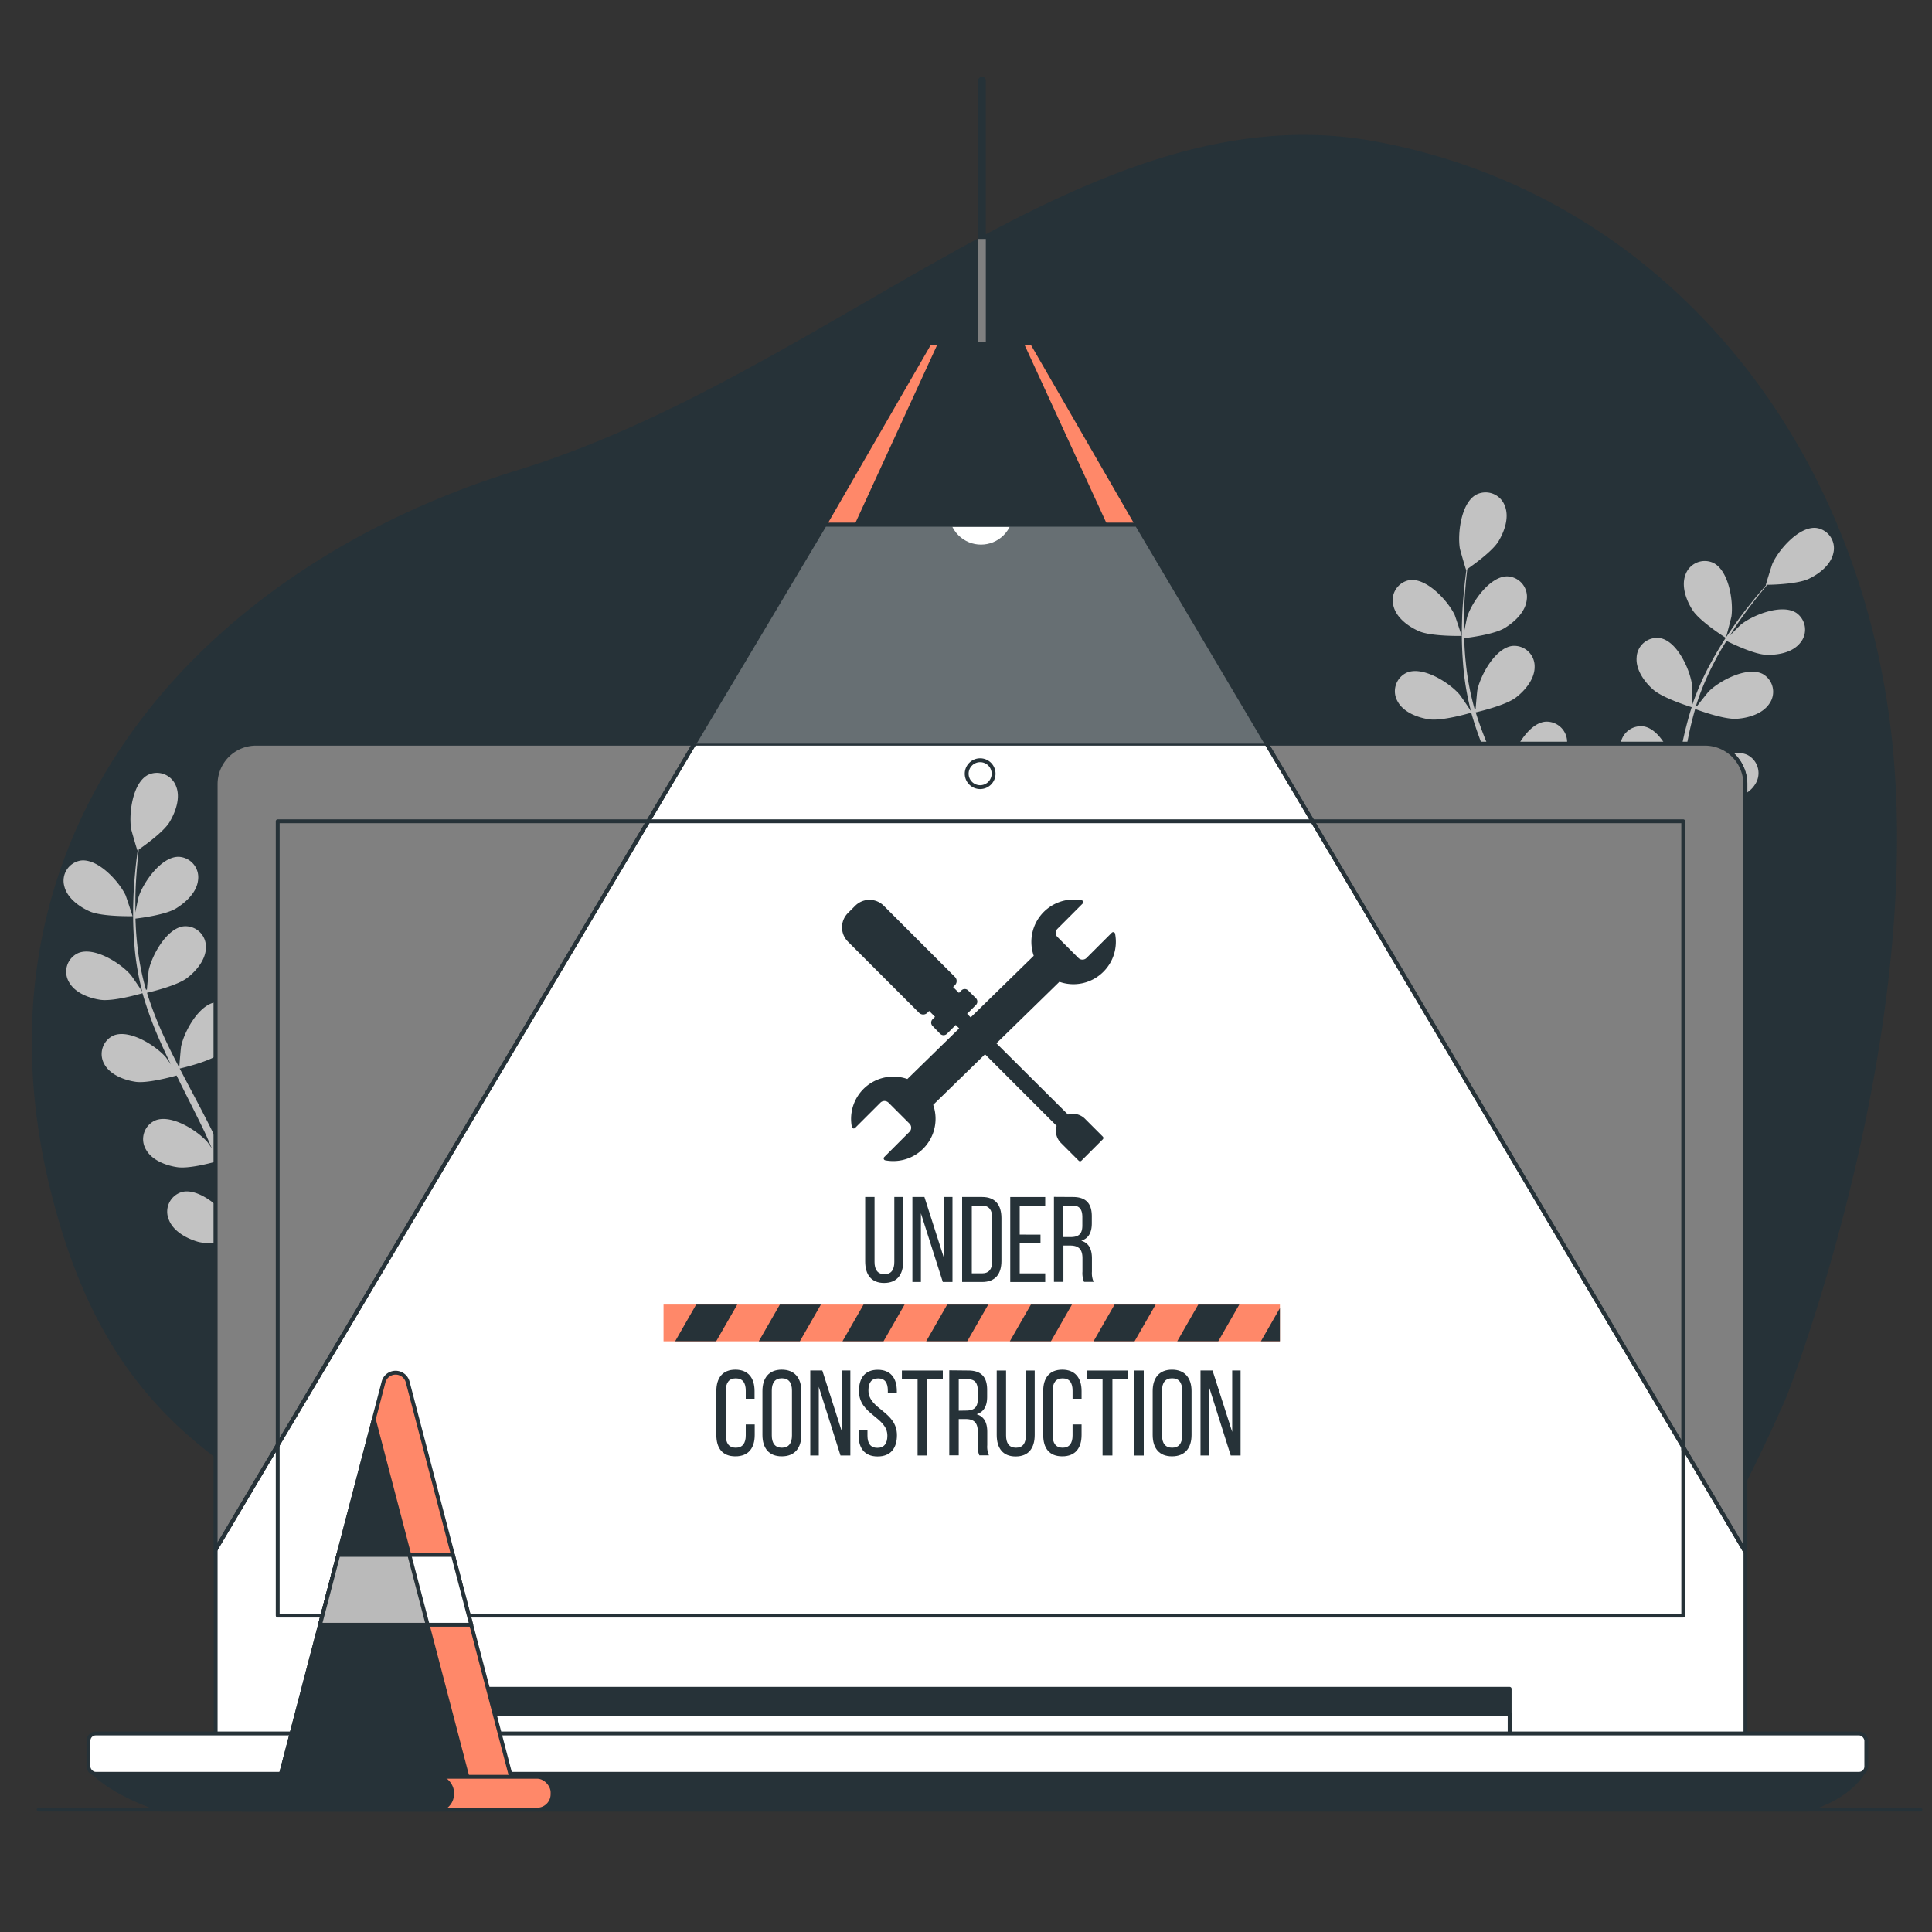 <svg xmlns="http://www.w3.org/2000/svg" viewBox="0 0 500 500"><rect x="0" y="0" width="500" height="500" fill="#333333" stroke="none"/><g id="freepik--background-simple--inject-124"><path d="M159.46,450.05a190.29,190.29,0,0,0,14.63,13.85H394.73c24.33-23.13,47.36-56.33,67.54-102.22,0,0,35.74-90.49,27.42-169.81s-60.42-142-134.22-155.35S216.07,96.38,133.7,121.76-9,215.16,12.68,306.4,94.9,381.94,159.46,450.05Z" style="fill:#263238"></path></g><g id="freepik--Plants--inject-124"><path d="M367.23,163.35c3.21,1.4,11.06,1.22,11.06,1.22s-1.69-5.14-1.83-5.45c-1.73-3.6-7.17-9.55-11.61-9a5.29,5.29,0,0,0-4.24,6.63C361.34,159.87,364.49,162.15,367.23,163.35Z" style="fill:#c2c2c2"></path><path d="M446.63,165.07c.06.05,1.42-5.21,1.47-5.55.55-4-.71-11.93-4.74-13.87a5.29,5.29,0,0,0-7.2,3.19c-1.08,3,.29,6.6,1.91,9.11C440,160.89,446.62,165.07,446.63,165.07Z" style="fill:#c2c2c2"></path><path d="M470.06,136.63c-4.45-.48-9.73,5.61-11.36,9.26-.14.32-1.77,5.5-1.69,5.5h.1c-.84,1-1.73,2-2.69,3.14-1.73,2.13-3.68,4.56-5.62,7.35a93.18,93.18,0,0,0-5.83,9.29,68.83,68.83,0,0,0-5,11.22.57.57,0,0,0,0,.14c0-1.31,0-5-.07-5.26-.52-4-3.84-11.31-8.24-12.12a5.28,5.28,0,0,0-6.1,5c-.26,3.15,2,6.3,4.25,8.29,2.51,2.24,9.47,4.41,10,4.58a95,95,0,0,0-2.95,12.15c-.42,2.39-.78,4.81-1.1,7.25,0-1.13,0-2.15-.06-2.29-.52-4-3.84-11.31-8.23-12.12a5.29,5.29,0,0,0-6.11,5c-.26,3.15,2,6.3,4.25,8.29s8.16,4,9.73,4.48l-.36,2.81c-.53,4.48-1.05,9-1.69,13.35-.22,1.54-.5,3.05-.77,4.56,0-1,0-1.85-.06-2-.51-4-3.83-11.31-8.23-12.12a5.28,5.28,0,0,0-6.1,5c-.26,3.14,2,6.29,4.25,8.28s7.58,3.79,9.44,4.39c-.33,1.54-.65,3.09-1,4.57-.28,1-.49,2-.83,3s-.64,2-.95,2.94c-.67,1.85-1.35,3.76-2.06,5.54-.47,1.25-.95,2.42-1.43,3.61.24-1.53.65-4.54.66-4.8a20.53,20.53,0,0,0-2.76-10,6.57,6.57,0,0,0-.07-1.17,5.29,5.29,0,0,0-6.47-4.49c-4.32,1.15-7.07,8.74-7.27,12.73,0,.23.14,2.8.27,4.42-.22-.94-.42-1.86-.66-2.82-.45-1.91-1-3.81-1.5-5.85l-.89-3c-.28-1-.7-2-1.05-3-.85-2.33-1.83-4.66-2.87-7,1.67-.4,7.59-1.91,10-3.74s4.87-4.78,4.85-7.94a5.29,5.29,0,0,0-5.71-5.42c-4.45.48-8.31,7.57-9.12,11.48,0,.24-.31,3.11-.42,4.69-.64-1.39-1.27-2.78-2-4.17-2-4-4.13-8-6.24-12-.65-1.22-1.28-2.44-1.92-3.67.6-.13,7.68-1.77,10.34-3.82,2.36-1.81,4.87-4.78,4.85-7.94a5.29,5.29,0,0,0-5.71-5.42c-4.45.48-8.31,7.57-9.12,11.48-.06.29-.43,4.43-.47,5.48-1.4-2.69-2.77-5.39-4-8.11a92.64,92.64,0,0,1-4.36-11.27c.28-.07,7.67-1.75,10.4-3.84,2.36-1.81,4.87-4.78,4.85-7.94a5.29,5.29,0,0,0-5.72-5.42c-4.44.48-8.3,7.57-9.11,11.48-.05.25-.34,3.4-.44,4.9l-.25,0a67.88,67.88,0,0,1-2.28-11.94c-.25-2.22-.36-4.36-.43-6.44,1.41-.17,7.84-1,10.5-2.64s5.38-4.22,5.7-7.36a5.29,5.29,0,0,0-5.09-6c-4.47,0-9.08,6.61-10.31,10.41-.07.21-.52,2.38-.82,4,0-.94-.05-1.91-.05-2.81,0-3.38.22-6.48.44-9.22.13-1.56.28-3,.44-4.28,1.29-.89,6.46-4.54,8.05-7.15s2.83-6.22,1.67-9.16a5.3,5.3,0,0,0-7.29-3c-4,2-5,10-4.36,14,.06.34,1.56,5.56,1.63,5.52l.07-.06c-.17,1.27-.34,2.62-.5,4.1-.27,2.74-.56,5.84-.64,9.24a96.08,96.08,0,0,0,.27,11,68,68,0,0,0,2,12.1s0,.09,0,.14c-.7-1.11-2.77-4.13-3-4.35-2.61-3-9.43-7.32-13.55-5.57a5.29,5.29,0,0,0-2.35,7.52c1.52,2.77,5.17,4.13,8.12,4.57,3.33.48,10.33-1.55,10.89-1.72a92.33,92.33,0,0,0,4.25,11.76c1,2.23,2,4.45,3.07,6.66-.64-.94-1.22-1.77-1.31-1.88-2.61-3-9.44-7.32-13.55-5.57a5.29,5.29,0,0,0-2.35,7.52c1.52,2.77,5.16,4.14,8.11,4.57s9-1.18,10.59-1.63c.42.85.83,1.69,1.25,2.53,2,4,4.07,8.07,6,12.07.66,1.41,1.26,2.83,1.87,4.24-.57-.83-1.06-1.53-1.14-1.62-2.61-3-9.44-7.32-13.55-5.57a5.28,5.28,0,0,0-2.35,7.51c1.52,2.77,5.16,4.14,8.11,4.57s8.42-1,10.31-1.55c.57,1.47,1.16,2.94,1.65,4.38.32,1,.69,1.94.95,2.95s.55,2,.83,3c.46,1.91.94,3.88,1.34,5.75.29,1.31.54,2.55.8,3.81-.65-1.42-2-4.16-2.1-4.37-2.13-3.38-8.22-8.67-12.56-7.56a5.28,5.28,0,0,0-3.45,7.07c1.08,3,4.47,4.87,7.32,5.75,3.15,1,10.1.08,11,0,.41,2.08.8,4.11,1.13,6,.58,3.26,1,6.26,1.42,8.93h2.89c-.46-2.8-1-6-1.7-9.42-.42-2.11-.9-4.35-1.42-6.66a60.11,60.11,0,0,0,6.11-2.87c2.29,2.48,8.16,5.38,8.92,5.75-.8,2-1.6,3.86-2.38,5.64-1.2,2.76-2.35,5.29-3.42,7.56h3.09c.89-2,1.82-4.18,2.77-6.53.82-2,1.66-4.13,2.5-6.34.84.18,7.72,1.58,10.93.85,2.91-.66,6.43-2.3,7.73-5.18a5.28,5.28,0,0,0-2.92-7.31c-4.24-1.43-10.71,3.39-13.08,6.6-.14.19-1.43,2.42-2.22,3.84.34-.91.68-1.78,1-2.72.68-1.84,1.3-3.7,2-5.7.29-1,.59-2,.88-3s.53-2.06.8-3.1c.58-2.42,1-4.9,1.46-7.41,1.61.59,7.38,2.6,10.37,2.39s6.71-1.31,8.43-4a5.29,5.29,0,0,0-1.78-7.68c-4-2-11.1,1.73-13.93,4.55-.17.18-2,2.43-2.94,3.68.23-1.51.48-3,.67-4.55.55-4.44,1-8.94,1.41-13.43.13-1.38.28-2.75.42-4.12.58.21,7.38,2.75,10.73,2.51,3-.21,6.71-1.3,8.43-4a5.28,5.28,0,0,0-1.78-7.67c-4-2.05-11.1,1.73-13.93,4.55-.21.21-2.8,3.45-3.42,4.31.32-3,.66-6,1.13-9a93.18,93.18,0,0,1,2.57-11.81c.27.1,7.36,2.78,10.79,2.53,3-.2,6.71-1.3,8.43-3.94a5.29,5.29,0,0,0-1.78-7.68c-4-2-11.1,1.73-13.93,4.55-.18.18-2.16,2.65-3.07,3.85l-.23-.12a68.9,68.9,0,0,1,4.69-11.22c1-2,2.1-3.83,3.2-5.6,1.27.63,7.1,3.46,10.21,3.59s6.81-.56,8.81-3a5.29,5.29,0,0,0-.92-7.82c-3.73-2.47-11.22.5-14.35,3-.17.13-1.74,1.7-2.87,2.86.51-.79,1-1.62,1.51-2.37,1.87-2.82,3.76-5.28,5.45-7.45,1-1.23,1.87-2.32,2.73-3.33,1.57,0,7.89-.22,10.66-1.51s5.79-3.64,6.44-6.73A5.29,5.29,0,0,0,470.06,136.63Z" style="fill:#c2c2c2"></path><path d="M23.26,235.89c3.21,1.4,11.06,1.22,11.06,1.22s-1.69-5.13-1.83-5.45c-1.73-3.6-7.17-9.55-11.61-8.95a5.29,5.29,0,0,0-4.24,6.63C17.37,232.41,20.52,234.69,23.26,235.89Z" style="fill:#c2c2c2"></path><path d="M102.66,237.62c.06,0,1.42-5.22,1.47-5.56.55-4-.71-11.92-4.74-13.87a5.29,5.29,0,0,0-7.2,3.19c-1.08,3,.29,6.61,1.91,9.11C96,233.43,102.65,237.61,102.66,237.62Z" style="fill:#c2c2c2"></path><path d="M126.09,209.17c-4.45-.48-9.73,5.61-11.36,9.26-.14.32-1.77,5.5-1.69,5.5h.1c-.84.95-1.73,2-2.69,3.14-1.73,2.14-3.68,4.57-5.62,7.35A95,95,0,0,0,99,243.71a68.83,68.83,0,0,0-5,11.22.57.57,0,0,0,0,.14c0-1.31,0-5-.07-5.26-.52-4-3.84-11.31-8.24-12.12a5.29,5.29,0,0,0-6.1,5c-.26,3.14,2,6.29,4.25,8.28,2.51,2.24,9.47,4.41,10,4.58a95.36,95.36,0,0,0-2.95,12.15c-.42,2.39-.78,4.82-1.1,7.25,0-1.13,0-2.15-.06-2.29-.52-4-3.84-11.31-8.23-12.12a5.3,5.3,0,0,0-6.11,5c-.26,3.14,2,6.29,4.25,8.28s8.16,4,9.73,4.49l-.36,2.8c-.53,4.49-1,9-1.69,13.35-.22,1.54-.5,3.05-.77,4.57,0-1,0-1.86-.06-2-.51-4-3.83-11.31-8.23-12.12a5.29,5.29,0,0,0-6.1,5c-.26,3.14,2,6.29,4.25,8.28s7.58,3.79,9.44,4.39c-.33,1.55-.65,3.09-1,4.57-.28,1-.49,2-.83,3s-.64,2-.95,2.94c-.67,1.85-1.35,3.76-2.06,5.54-.47,1.25-1,2.43-1.43,3.61.24-1.53.65-4.54.66-4.8a20.5,20.5,0,0,0-2.76-10,6.62,6.62,0,0,0-.07-1.18,5.3,5.3,0,0,0-6.47-4.49c-4.32,1.16-7.07,8.74-7.27,12.73,0,.23.14,2.8.27,4.42-.22-.94-.42-1.86-.66-2.82-.45-1.91-1-3.81-1.5-5.85l-.89-2.95c-.28-1-.7-2-1-3-.85-2.33-1.83-4.66-2.87-7,1.67-.4,7.59-1.91,10-3.74s4.87-4.78,4.85-7.94a5.29,5.29,0,0,0-5.71-5.42c-4.45.49-8.31,7.57-9.12,11.48,0,.24-.31,3.11-.42,4.7-.64-1.4-1.27-2.79-1.95-4.17-2-4-4.13-8-6.24-12-.65-1.23-1.28-2.45-1.92-3.67.6-.14,7.68-1.78,10.34-3.82,2.36-1.82,4.87-4.79,4.85-7.95a5.29,5.29,0,0,0-5.71-5.42c-4.45.49-8.31,7.57-9.12,11.48-.06.3-.43,4.43-.47,5.48-1.4-2.69-2.77-5.39-4-8.11a92,92,0,0,1-4.36-11.27c.28-.06,7.67-1.74,10.4-3.84,2.36-1.81,4.87-4.78,4.85-7.94a5.29,5.29,0,0,0-5.72-5.42c-4.44.48-8.3,7.57-9.11,11.48,0,.26-.34,3.41-.44,4.91l-.25,0a67.7,67.7,0,0,1-2.28-11.94c-.25-2.22-.36-4.36-.43-6.44,1.41-.17,7.84-1,10.5-2.64s5.38-4.22,5.7-7.36a5.29,5.29,0,0,0-5.09-6c-4.47,0-9.08,6.61-10.31,10.41-.07.21-.52,2.38-.82,4,0-.94,0-1.91,0-2.81,0-3.38.22-6.48.44-9.22.13-1.56.28-3,.44-4.27,1.29-.89,6.46-4.55,8-7.16s2.83-6.22,1.67-9.15a5.3,5.3,0,0,0-7.29-3c-4,2.06-5,10-4.36,14,.06.34,1.56,5.57,1.63,5.52l.07-.05c-.17,1.26-.34,2.61-.5,4.09-.27,2.75-.56,5.85-.64,9.24a96.08,96.08,0,0,0,.27,11,68,68,0,0,0,2,12.1c0,.05,0,.09,0,.14-.7-1.11-2.77-4.13-3-4.35-2.61-3-9.43-7.31-13.55-5.57a5.29,5.29,0,0,0-2.35,7.52c1.52,2.77,5.17,4.14,8.12,4.57,3.33.48,10.33-1.55,10.89-1.71a92.76,92.76,0,0,0,4.25,11.75c1,2.23,2,4.45,3.07,6.66-.64-.93-1.22-1.77-1.31-1.87-2.61-3-9.44-7.32-13.55-5.58A5.29,5.29,0,0,0,27,275.4c1.52,2.77,5.16,4.14,8.11,4.57s9-1.18,10.59-1.63l1.25,2.54c2,4,4.07,8.06,6,12.06.66,1.42,1.26,2.83,1.87,4.24-.57-.83-1.06-1.52-1.14-1.62-2.61-3-9.44-7.32-13.55-5.57a5.29,5.29,0,0,0-2.35,7.52c1.52,2.76,5.16,4.13,8.11,4.56s8.42-1,10.31-1.54c.57,1.46,1.16,2.93,1.65,4.38.32,1,.69,1.93.95,2.94s.55,2,.83,3c.46,1.91.94,3.88,1.34,5.76.29,1.3.54,2.54.8,3.8-.65-1.41-2-4.15-2.1-4.37-2.13-3.38-8.22-8.66-12.56-7.56a5.29,5.29,0,0,0-3.45,7.08c1.08,3,4.47,4.87,7.32,5.74,3.15,1,10.1.08,11,0,.41,2.08.8,4.11,1.13,6,.58,3.26,1,6.26,1.42,8.93h2.89c-.46-2.8-1-6-1.7-9.41-.42-2.11-.9-4.36-1.42-6.67a55.77,55.77,0,0,0,6.11-2.87c2.29,2.48,8.16,5.38,8.92,5.75-.8,2-1.6,3.86-2.38,5.64-1.2,2.77-2.35,5.29-3.42,7.56h3.09c.89-2,1.82-4.18,2.77-6.53.82-2,1.66-4.13,2.5-6.34.84.18,7.72,1.58,10.93.85,2.91-.65,6.43-2.3,7.73-5.18a5.28,5.28,0,0,0-2.92-7.31c-4.24-1.42-10.71,3.39-13.08,6.6-.14.19-1.43,2.42-2.22,3.84.34-.91.68-1.78,1-2.72.68-1.84,1.3-3.7,2-5.7.29-1,.59-2,.88-3s.53-2.06.8-3.1c.58-2.42,1-4.9,1.46-7.41,1.61.59,7.38,2.6,10.37,2.39s6.71-1.3,8.43-3.95a5.28,5.28,0,0,0-1.78-7.67c-4-2.05-11.1,1.73-13.93,4.54-.17.18-2,2.43-2.94,3.68.23-1.51.48-3,.67-4.55.55-4.43,1-8.94,1.41-13.43.13-1.38.28-2.75.42-4.12.58.22,7.38,2.75,10.73,2.51,3-.2,6.71-1.3,8.43-3.94a5.29,5.29,0,0,0-1.78-7.68c-4-2.05-11.1,1.73-13.93,4.55-.21.21-2.8,3.45-3.42,4.31.32-3,.66-6,1.13-9a93.56,93.56,0,0,1,2.57-11.81c.27.1,7.36,2.78,10.79,2.54,3-.21,6.71-1.31,8.43-4a5.28,5.28,0,0,0-1.78-7.67c-4-2.05-11.1,1.72-13.93,4.54-.18.19-2.16,2.65-3.07,3.85l-.23-.12a68.42,68.42,0,0,1,4.69-11.21c1-2,2.1-3.84,3.2-5.61,1.27.63,7.1,3.47,10.21,3.59s6.81-.56,8.81-3a5.29,5.29,0,0,0-.92-7.82c-3.73-2.47-11.22.5-14.35,3-.17.14-1.74,1.7-2.87,2.86.51-.79,1-1.62,1.51-2.37,1.87-2.82,3.76-5.28,5.45-7.45,1-1.22,1.87-2.31,2.73-3.32,1.57,0,7.89-.22,10.66-1.52s5.79-3.64,6.44-6.72A5.29,5.29,0,0,0,126.09,209.17Z" style="fill:#c2c2c2"></path></g><g id="freepik--Device--inject-124"><path d="M66.26,192.47h375a10.46,10.46,0,0,1,10.46,10.46v246.5a0,0,0,0,1,0,0H55.81a0,0,0,0,1,0,0V202.92A10.46,10.46,0,0,1,66.26,192.47Z" style="fill:#fff;stroke:#263238;stroke-linecap:round;stroke-linejoin:round"></path><rect x="71.87" y="212.54" width="363.76" height="205.57" style="fill:none;stroke:#263238;stroke-linecap:round;stroke-linejoin:round"></rect><rect x="118.62" y="437.06" width="272.07" height="13.4" style="fill:#263238;stroke:#263238;stroke-linecap:round;stroke-linejoin:round"></rect><rect x="118.62" y="443.51" width="272.07" height="6.95" style="fill:#fff;stroke:#263238;stroke-linecap:round;stroke-linejoin:round"></rect><path d="M23.79,458.4s4.47,5.47,17.88,9.93h426s9.93-2.48,14.4-9.43Z" style="fill:#263238;stroke:#263238;stroke-linecap:round;stroke-linejoin:round"></path><rect x="22.89" y="448.62" width="460.11" height="10.44" rx="1.89" style="fill:#fff;stroke:#263238;stroke-linecap:round;stroke-linejoin:round"></rect><path d="M257.14,200.24a3.48,3.48,0,1,0-3.48,3.47A3.48,3.48,0,0,0,257.14,200.24Z" style="fill:#fff;stroke:#263238;stroke-linecap:round;stroke-linejoin:round"></path><line x1="10" y1="468.33" x2="497" y2="468.33" style="fill:none;stroke:#263238;stroke-linecap:round;stroke-linejoin:round"></line></g><g id="freepik--Sign--inject-124"><path d="M285.22,251.12a10.43,10.43,0,0,0,2.87-9.38l-6.55,6.54a2,2,0,0,1-2.8,0l-5.44-5.44a2,2,0,0,1,0-2.8l6.54-6.55a10.45,10.45,0,0,0-11.73,14L251.21,264l-1.63-1.63,2.66-2.66a.74.74,0,0,0,0-1l-2.06-2.05a.72.72,0,0,0-1,0l-1,1-2.23-2.22.86-.86a1,1,0,0,0,0-1.37l-18.44-18.44a4.73,4.73,0,0,0-6.69,0l-1.88,1.88a4.73,4.73,0,0,0,0,6.69l18.44,18.44a1,1,0,0,0,1.37,0l.85-.86,2.23,2.23-1,1a.72.72,0,0,0,0,1l2,2.06a.74.74,0,0,0,1,0l2.66-2.66,1.6,1.6-14,13.67a10.44,10.44,0,0,0-14,11.73l6.55-6.54a2,2,0,0,1,2.8,0l5.44,5.44a2,2,0,0,1,0,2.8l-6.54,6.55a10.45,10.45,0,0,0,11.73-14l14-13.66,19.1,19.1a3.92,3.92,0,0,0,.88,4.18l4.61,4.61,5.53-5.53-4.61-4.61a3.92,3.92,0,0,0-4.18-.88L257.16,270l16.89-16.49A10.45,10.45,0,0,0,285.22,251.12Z" style="fill:#263238;stroke:#263238;stroke-linecap:round;stroke-linejoin:round"></path><path d="M226.33,326.59c0,2,.79,3.17,2.58,3.17s2.54-1.19,2.54-3.17V309.78h2.3v16.69c0,3.33-1.54,5.56-4.94,5.56s-4.9-2.23-4.9-5.56V309.78h2.42Z" style="fill:#263238"></path><path d="M238.33,331.78h-2.2v-22h3.11l5.09,15.9v-15.9h2.17v22H244L238.33,314Z" style="fill:#263238"></path><path d="M254.17,309.78c3.42,0,5,2.08,5,5.47v11.09c0,3.36-1.57,5.44-5,5.44H249v-22Zm0,19.76c1.76,0,2.61-1.09,2.61-3.11V315.12c0-2-.85-3.11-2.64-3.11h-2.64v17.53Z" style="fill:#263238"></path><path d="M269.28,319.52v2.2H263.9v7.82h6.6v2.24h-9.05v-22h9.05V312h-6.6v7.51Z" style="fill:#263238"></path><path d="M277.66,309.78c3.46,0,4.9,1.76,4.9,5v1.79c0,2.42-.85,3.93-2.73,4.53,2,.59,2.76,2.23,2.76,4.58v3.43a5.64,5.64,0,0,0,.44,2.64h-2.48a5.83,5.83,0,0,1-.41-2.68v-3.45c0-2.48-1.16-3.27-3.2-3.27h-1.73v9.4h-2.45v-22ZM277,320.15c2,0,3.11-.63,3.11-3V315c0-2-.72-3-2.54-3h-2.39v8.14Z" style="fill:#263238"></path><path d="M195.28,360v2H193v-2.11c0-2-.79-3.17-2.58-3.17s-2.58,1.19-2.58,3.17V371.5c0,2,.82,3.17,2.58,3.17s2.58-1.19,2.58-3.17v-2.86h2.32v2.73c0,3.33-1.57,5.53-5,5.53s-4.93-2.2-4.93-5.53V360c0-3.33,1.57-5.53,4.93-5.53S195.28,356.67,195.28,360Z" style="fill:#263238"></path><path d="M197.32,360c0-3.36,1.67-5.53,5-5.53s5.06,2.17,5.06,5.53v11.37c0,3.33-1.67,5.53-5.06,5.53s-5-2.2-5-5.53Zm2.42,11.5c0,2,.85,3.17,2.61,3.17s2.61-1.16,2.61-3.17V359.87c0-2-.82-3.17-2.61-3.17s-2.61,1.19-2.61,3.17Z" style="fill:#263238"></path><path d="M211.9,376.68h-2.2v-22h3.11l5.09,15.9v-15.9h2.17v22h-2.55L211.9,358.9Z" style="fill:#263238"></path><path d="M232.1,360v.59h-2.33v-.72c0-2-.75-3.14-2.51-3.14s-2.51,1.16-2.51,3.11c0,4.93,7.38,5.4,7.38,11.59,0,3.33-1.6,5.5-5,5.5s-4.93-2.17-4.93-5.5v-1.25h2.3v1.38c0,2,.81,3.14,2.57,3.14s2.58-1.16,2.58-3.14c0-4.9-7.35-5.37-7.35-11.56,0-3.4,1.57-5.5,4.87-5.5S232.1,356.64,232.1,360Z" style="fill:#263238"></path><path d="M237.47,376.68V356.92h-4.06v-2.23H244v2.23h-4.05v19.76Z" style="fill:#263238"></path><path d="M250.57,354.69c3.45,0,4.9,1.76,4.9,5v1.8c0,2.41-.85,3.92-2.73,4.52,2,.6,2.76,2.23,2.76,4.59V374a5.47,5.47,0,0,0,.44,2.64h-2.48a5.65,5.65,0,0,1-.41-2.67v-3.46c0-2.48-1.16-3.26-3.21-3.26h-1.72v9.39h-2.45v-22Zm-.63,10.37c1.95,0,3.11-.63,3.11-3v-2.11c0-2-.72-3-2.55-3h-2.38v8.14Z" style="fill:#263238"></path><path d="M260.37,371.5c0,2,.78,3.17,2.57,3.17s2.55-1.19,2.55-3.17V354.69h2.29v16.68c0,3.33-1.54,5.56-4.93,5.56s-4.9-2.23-4.9-5.56V354.69h2.42Z" style="fill:#263238"></path><path d="M279.91,360v2h-2.33v-2.11c0-2-.78-3.17-2.57-3.17s-2.58,1.19-2.58,3.17V371.5c0,2,.82,3.17,2.58,3.17s2.57-1.19,2.57-3.17v-2.86h2.33v2.73c0,3.33-1.57,5.53-5,5.53s-4.93-2.2-4.93-5.53V360c0-3.33,1.57-5.53,4.93-5.53S279.91,356.67,279.91,360Z" style="fill:#263238"></path><path d="M285.34,376.68V356.92h-4v-2.23h10.55v2.23h-4v19.76Z" style="fill:#263238"></path><path d="M296,354.69v22h-2.45v-22Z" style="fill:#263238"></path><path d="M298.31,360c0-3.36,1.67-5.53,5-5.53s5.06,2.17,5.06,5.53v11.37c0,3.33-1.67,5.53-5.06,5.53s-5-2.2-5-5.53Zm2.42,11.5c0,2,.85,3.17,2.61,3.17s2.61-1.16,2.61-3.17V359.87c0-2-.82-3.17-2.61-3.17s-2.61,1.19-2.61,3.17Z" style="fill:#263238"></path><path d="M312.89,376.68h-2.2v-22h3.11l5.09,15.9v-15.9h2.17v22h-2.55l-5.62-17.78Z" style="fill:#263238"></path><rect x="171.72" y="337.62" width="159.52" height="9.51" style="fill:#FF8869"></rect><polygon points="234.11 337.62 223.49 337.62 218.04 347.12 228.66 347.12 234.11 337.62" style="fill:#263238"></polygon><polygon points="331.24 347.12 331.24 338.54 326.32 347.12 331.24 347.12" style="fill:#263238"></polygon><polygon points="255.76 337.62 245.14 337.62 239.7 347.12 250.32 347.12 255.76 337.62" style="fill:#263238"></polygon><polygon points="212.45 337.62 201.83 337.62 196.38 347.12 207.01 347.12 212.45 337.62" style="fill:#263238"></polygon><polygon points="174.73 347.12 185.35 347.12 190.8 337.62 180.17 337.62 174.73 347.12" style="fill:#263238"></polygon><polygon points="320.73 337.62 310.11 337.62 304.67 347.12 315.29 347.12 320.73 337.62" style="fill:#263238"></polygon><polygon points="277.42 337.62 266.8 337.62 261.35 347.12 271.98 347.12 277.42 337.62" style="fill:#263238"></polygon><polygon points="299.08 337.62 288.45 337.62 283.01 347.12 293.63 347.12 299.08 337.62" style="fill:#263238"></polygon></g><g id="freepik--Cone--inject-124"><path d="M99.24,357.75,71.92,462.12h60.93L105.53,357.75A3.23,3.23,0,0,0,99.24,357.75Z" style="fill:#FF8869;stroke:#263238;stroke-linecap:round;stroke-linejoin:round"></path><polygon points="71.92 462.12 121.56 462.12 96.74 367.29 71.92 462.12" style="fill:#263238;stroke:#263238;stroke-linecap:round;stroke-linejoin:round"></polygon><rect x="59" y="459.83" width="84" height="8.51" rx="4" style="fill:#FF8869;stroke:#263238;stroke-linecap:round;stroke-linejoin:round"></rect><rect x="59" y="459.83" width="57.99" height="8.51" rx="4" style="fill:#263238;stroke:#263238;stroke-linecap:round;stroke-linejoin:round"></rect><polygon points="82.82 420.49 121.95 420.49 117.22 402.41 87.55 402.41 82.82 420.49" style="fill:#fff;stroke:#263238;stroke-linecap:round;stroke-linejoin:round"></polygon><polygon points="82.82 420.49 110.67 420.49 105.94 402.41 87.55 402.41 82.82 420.49" style="fill:#bababa;stroke:#263238;stroke-linecap:round;stroke-linejoin:round"></polygon></g><g id="freepik--Lamp--inject-124"><circle cx="253.88" cy="132.67" r="8.77" transform="translate(-19.45 218.38) rotate(-45)" style="fill:#fff;stroke:#263238;stroke-linecap:round;stroke-linejoin:round"></circle><line x1="254.13" y1="61.84" x2="254.13" y2="20.87" style="fill:none;stroke:#263238;stroke-linecap:round;stroke-linejoin:round;stroke-width:2px"></line><line x1="254.13" y1="88.9" x2="254.13" y2="61.84" style="fill:none;stroke:gray;stroke-miterlimit:10;stroke-width:2px"></line><polygon points="240.54 88.9 213.47 135.8 294.23 135.8 267.15 88.9 240.54 88.9" style="fill:#FF8869;stroke:#263238;stroke-miterlimit:10;stroke-width:0.973px"></polygon><polygon points="243.26 88.9 221.71 135.8 285.99 135.8 264.44 88.9 243.26 88.9" style="fill:#263238;stroke:#263238;stroke-linecap:round;stroke-linejoin:round"></polygon></g><g id="freepik--Shade--inject-124"><path d="M179.69,192.47H66.26a10.45,10.45,0,0,0-10.45,10.45V401Z" style="fill:gray;stroke:#263238;stroke-miterlimit:10"></path><path d="M327.8,192.47H441.23a10.45,10.45,0,0,1,10.45,10.45V401.61Z" style="fill:gray;stroke:#263238;stroke-miterlimit:10"></path><line x1="179.69" y1="192.47" x2="55.81" y2="401.03" style="fill:none;stroke:#263238;stroke-linecap:round;stroke-linejoin:round"></line><line x1="327.8" y1="192.47" x2="451.68" y2="401.61" style="fill:none;stroke:#263238;stroke-linecap:round;stroke-linejoin:round"></line><polyline points="71.87 374.31 71.87 212.54 167.31 212.54" style="fill:none;stroke:#263238;stroke-linecap:round;stroke-linejoin:round"></polyline><polyline points="339.91 212.54 435.62 212.54 435.62 375.13" style="fill:none;stroke:#263238;stroke-linecap:round;stroke-linejoin:round"></polyline><polyline points="327.8 192.47 294.23 135.8 213.47 135.8 179.69 192.47" style="fill:#fff;fill-opacity:0.3;stroke:#263238;stroke-miterlimit:10"></polyline></g></svg>